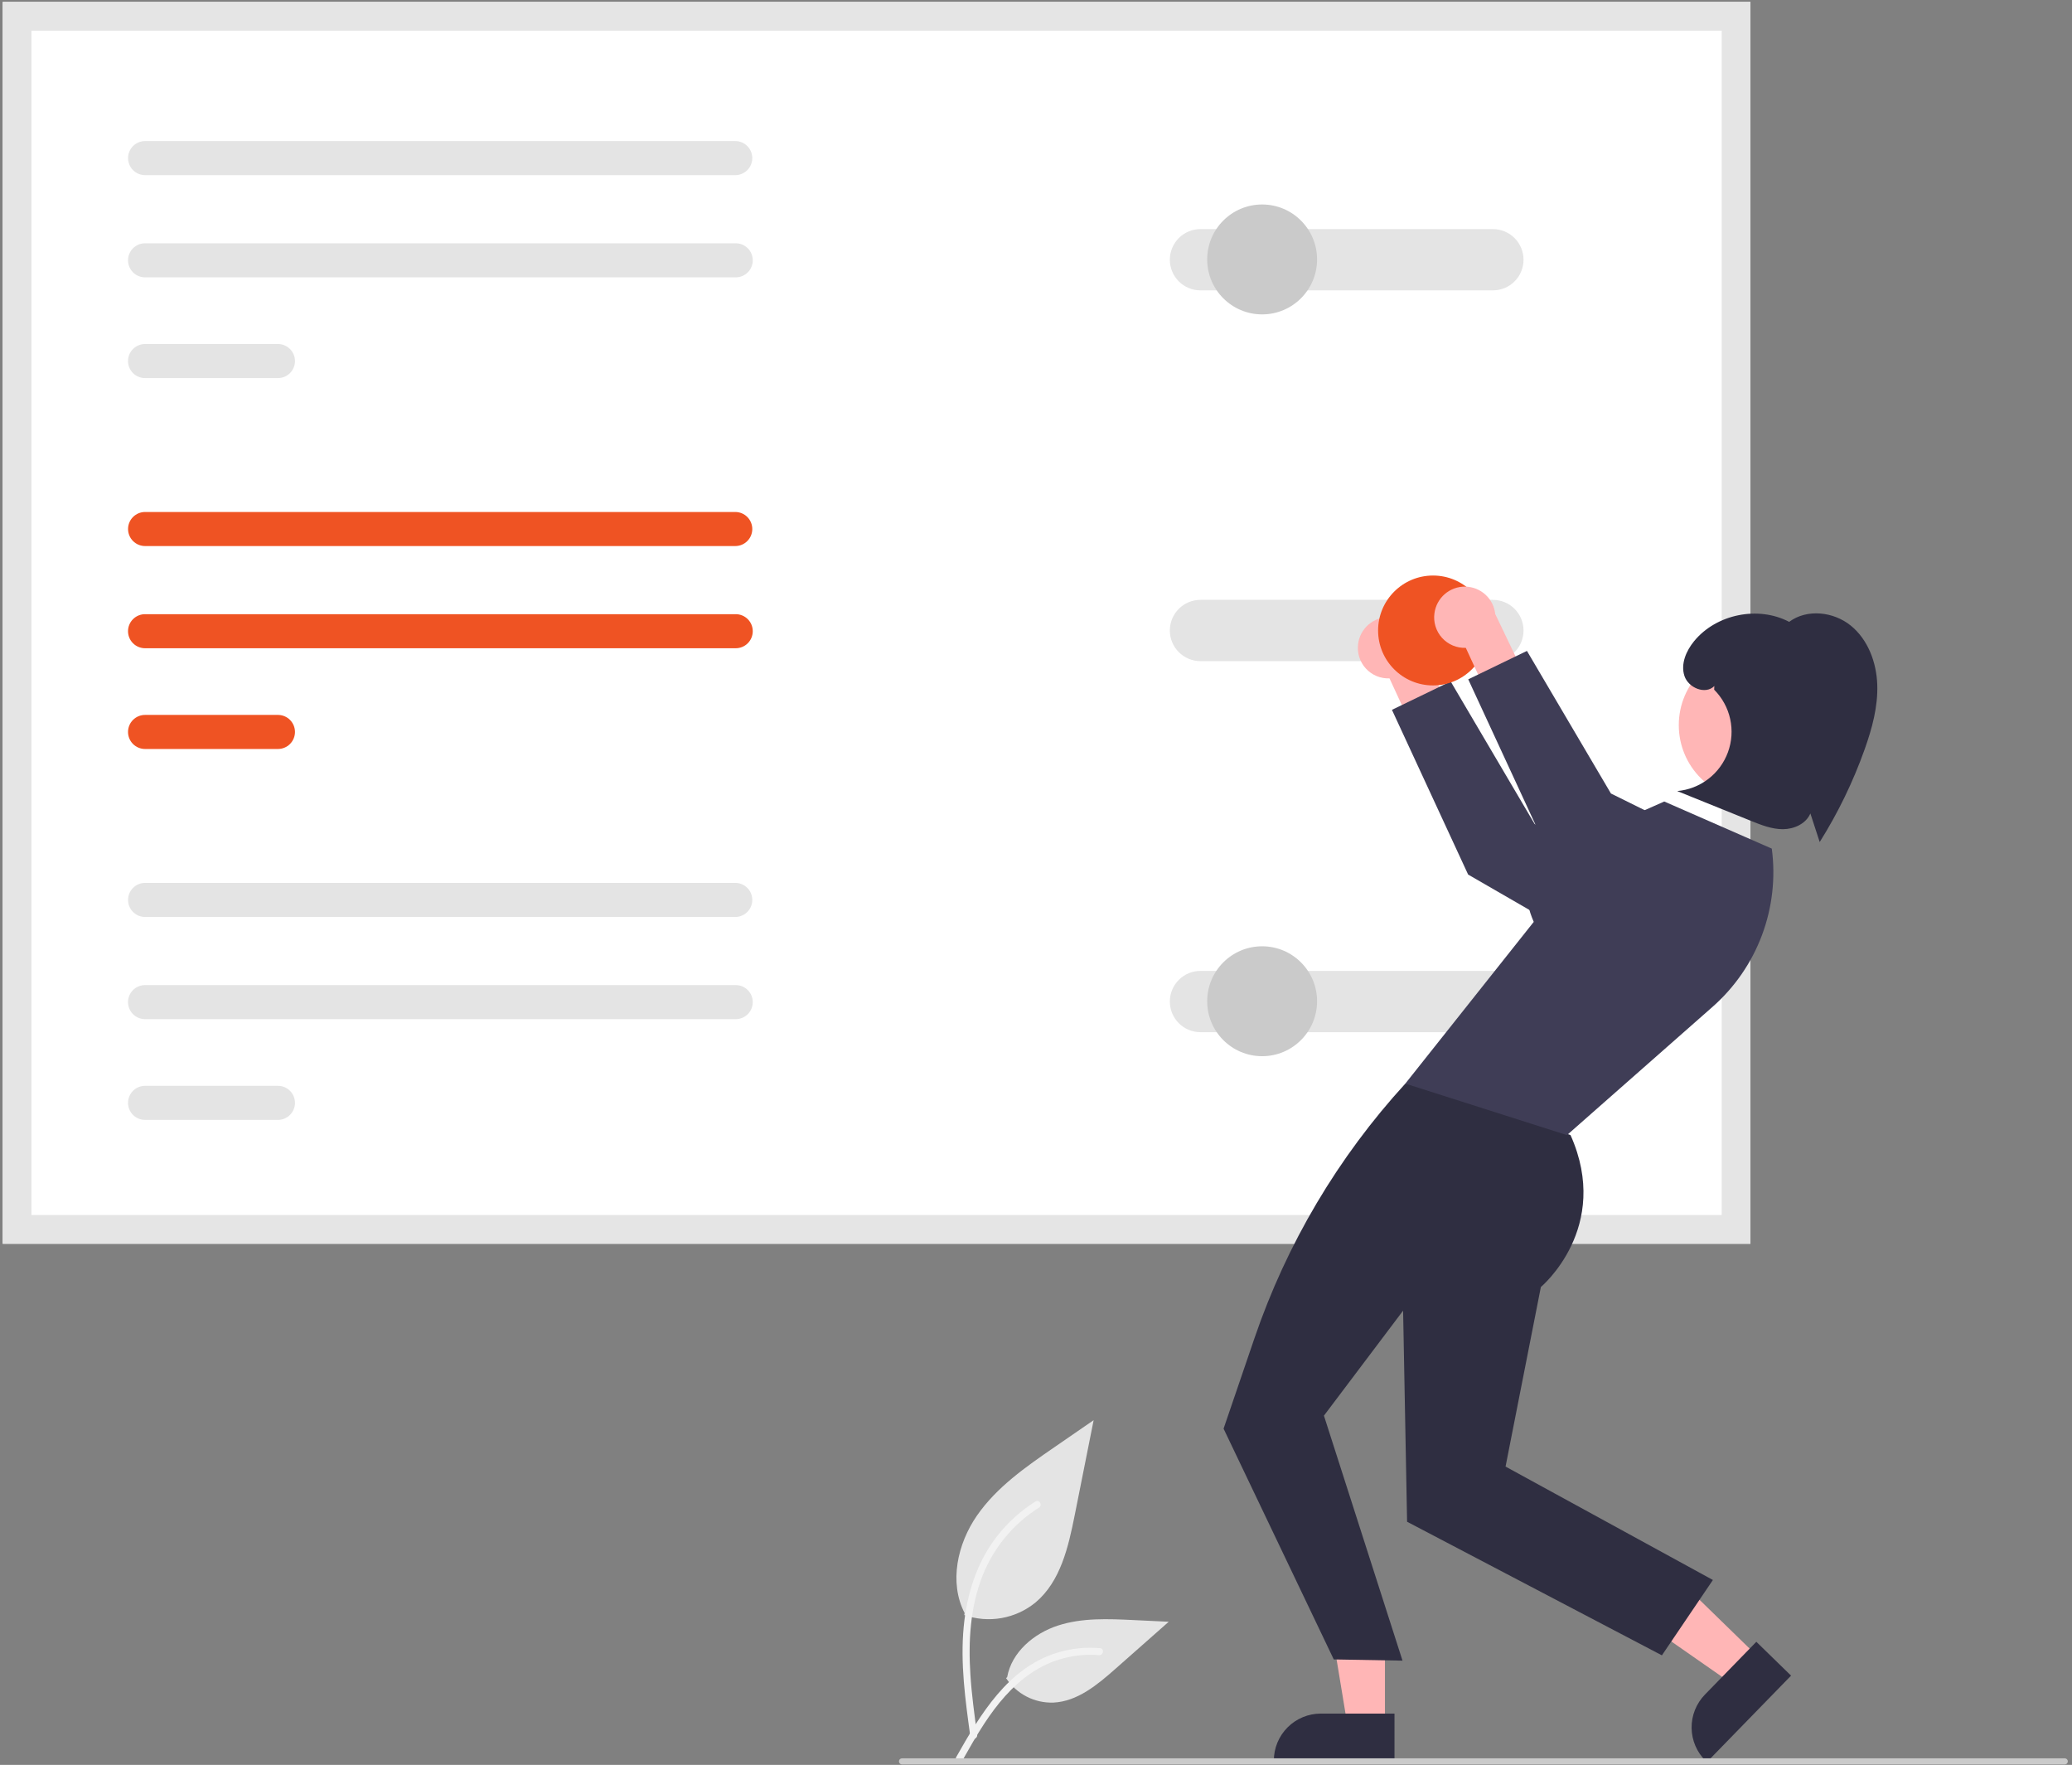 <svg width="485" height="413" viewBox="0 0 485 413" fill="none" xmlns="http://www.w3.org/2000/svg">
<rect x="0" y="0" width="485" height="413" fill="#808080" stroke="none"/>
<g clip-path="url(#clip0_13237_100)">
<path d="M225.695 377.925C228.498 378.91 231.507 379.157 234.433 378.642C237.358 378.126 240.102 376.866 242.399 374.983C248.25 370.072 250.084 361.984 251.576 354.493L255.991 332.336L246.749 338.7C240.102 343.276 233.306 348 228.704 354.629C224.102 361.258 222.094 370.307 225.791 377.48" fill="#E4E4E4"/>
<path d="M227.12 406.291C225.957 397.816 224.76 389.231 225.578 380.665C226.303 373.058 228.624 365.629 233.349 359.535C235.857 356.307 238.909 353.541 242.368 351.362C243.27 350.793 244.1 352.222 243.202 352.788C237.217 356.57 232.589 362.155 229.983 368.737C227.105 376.057 226.643 384.036 227.139 391.812C227.438 396.514 228.075 401.185 228.714 405.851C228.765 406.062 228.733 406.284 228.626 406.473C228.519 406.661 228.344 406.802 228.137 406.867C227.926 406.924 227.701 406.895 227.51 406.787C227.32 406.679 227.18 406.5 227.121 406.29L227.12 406.291Z" fill="#F2F2F2"/>
<path d="M235.494 392.692C236.696 394.519 238.348 396.006 240.291 397.009C242.235 398.013 244.404 398.498 246.589 398.42C252.207 398.153 256.889 394.234 261.103 390.512L273.57 379.504L265.32 379.109C259.386 378.825 253.299 378.558 247.647 380.39C241.996 382.222 236.784 386.624 235.75 392.474" fill="#E4E4E4"/>
<path d="M223.833 411.164C229.434 401.254 235.929 390.241 247.537 386.721C250.764 385.746 254.148 385.396 257.506 385.692C258.565 385.783 258.3 387.414 257.244 387.324C251.614 386.856 245.996 388.343 241.334 391.533C236.847 394.586 233.354 398.832 230.398 403.333C228.587 406.091 226.965 408.966 225.343 411.837C224.825 412.754 223.309 412.092 223.833 411.164Z" fill="#F2F2F2"/>
<path d="M409.73 291.052H0.637V0.453H409.73V291.052Z" fill="white"/>
<path d="M33.961 119.809C32.904 119.809 31.89 120.229 31.142 120.976C30.395 121.724 29.975 122.737 29.975 123.795C29.975 124.852 30.395 125.866 31.142 126.613C31.89 127.361 32.904 127.781 33.961 127.781H172.112C173.168 127.779 174.18 127.358 174.926 126.611C175.672 125.863 176.091 124.85 176.091 123.795C176.091 122.739 175.672 121.726 174.926 120.979C174.18 120.231 173.168 119.811 172.112 119.809H33.961Z" fill="#EF5323"/>
<path d="M33.961 143.723C32.904 143.72 31.889 144.138 31.14 144.884C30.391 145.63 29.969 146.643 29.967 147.7C29.965 148.757 30.382 149.772 31.128 150.521C31.874 151.27 32.887 151.692 33.944 151.695H172.215C173.272 151.695 174.286 151.275 175.034 150.527C175.781 149.78 176.201 148.766 176.201 147.709C176.201 146.652 175.781 145.638 175.034 144.89C174.286 144.143 173.272 143.723 172.215 143.723H33.961Z" fill="#EF5323"/>
<path d="M33.961 167.297C32.904 167.295 31.889 167.712 31.14 168.458C30.391 169.204 29.969 170.217 29.967 171.274C29.965 172.332 30.382 173.346 31.128 174.096C31.874 174.845 32.887 175.267 33.944 175.269H65.059C66.117 175.269 67.13 174.849 67.878 174.101C68.626 173.354 69.045 172.34 69.045 171.283C69.045 170.226 68.626 169.212 67.878 168.464C67.13 167.717 66.117 167.297 65.059 167.297H33.961Z" fill="#EF5323"/>
<path d="M409.73 291.052H0.637V0.453H409.73V291.052ZM7.362 284.328H403.005V7.178H7.362V284.328Z" fill="#E5E5E5"/>
<path d="M281.008 227.199C279.107 227.197 277.283 227.949 275.937 229.29C274.591 230.632 273.832 232.453 273.828 234.354C273.824 236.255 274.575 238.079 275.916 239.427C277.256 240.774 279.077 241.534 280.978 241.539H349.441C350.384 241.54 351.317 241.356 352.187 240.996C353.058 240.636 353.849 240.108 354.516 239.442C355.183 238.776 355.711 237.985 356.072 237.115C356.433 236.244 356.619 235.311 356.619 234.369C356.619 233.427 356.433 232.494 356.072 231.624C355.711 230.753 355.183 229.963 354.516 229.297C353.849 228.631 353.058 228.103 352.187 227.743C351.317 227.383 350.384 227.198 349.441 227.199H281.008Z" fill="#E4E4E4"/>
<path d="M281.008 140.371C279.107 140.368 277.283 141.121 275.937 142.462C274.591 143.804 273.832 145.625 273.828 147.526C273.824 149.427 274.575 151.251 275.916 152.599C277.256 153.946 279.077 154.706 280.978 154.711H349.441C350.384 154.712 351.317 154.527 352.187 154.167C353.058 153.808 353.849 153.28 354.516 152.614C355.183 151.948 355.711 151.157 356.072 150.287C356.433 149.416 356.619 148.483 356.619 147.541C356.619 146.599 356.433 145.666 356.072 144.796C355.711 143.925 355.183 143.135 354.516 142.469C353.849 141.803 353.058 141.275 352.187 140.915C351.317 140.555 350.384 140.37 349.441 140.371H281.008Z" fill="#E4E4E4"/>
<path d="M33.961 230.52C33.438 230.518 32.919 230.62 32.435 230.82C31.951 231.019 31.511 231.312 31.14 231.681C30.769 232.05 30.475 232.489 30.273 232.972C30.072 233.456 29.968 233.974 29.967 234.497C29.966 235.021 30.068 235.539 30.267 236.023C30.466 236.507 30.759 236.947 31.128 237.318C31.498 237.689 31.936 237.984 32.42 238.185C32.903 238.386 33.421 238.49 33.944 238.492H172.215C173.272 238.492 174.286 238.072 175.034 237.324C175.781 236.577 176.201 235.563 176.201 234.506C176.201 233.448 175.781 232.435 175.034 231.687C174.286 230.939 173.272 230.52 172.215 230.52H33.961Z" fill="#E4E4E4"/>
<path d="M33.961 254.094C33.438 254.093 32.919 254.195 32.435 254.394C31.951 254.593 31.511 254.886 31.14 255.255C30.769 255.625 30.475 256.063 30.273 256.547C30.072 257.03 29.968 257.548 29.967 258.071C29.966 258.595 30.068 259.113 30.267 259.597C30.466 260.081 30.759 260.521 31.128 260.892C31.498 261.263 31.936 261.558 32.42 261.759C32.903 261.961 33.421 262.065 33.944 262.066H65.059C66.117 262.066 67.13 261.646 67.878 260.898C68.626 260.151 69.045 259.137 69.045 258.08C69.045 257.023 68.626 256.009 67.878 255.261C67.13 254.514 66.117 254.094 65.059 254.094H33.961Z" fill="#E4E4E4"/>
<path d="M33.961 206.605C32.904 206.605 31.89 207.025 31.142 207.773C30.395 208.52 29.975 209.534 29.975 210.591C29.975 211.649 30.395 212.663 31.142 213.41C31.89 214.158 32.904 214.578 33.961 214.578H172.112C173.168 214.576 174.18 214.155 174.926 213.407C175.672 212.66 176.091 211.647 176.091 210.591C176.091 209.536 175.672 208.523 174.926 207.776C174.18 207.028 173.168 206.607 172.112 206.605H33.961Z" fill="#E4E4E4"/>
<path d="M33.961 33.012C32.904 33.012 31.89 33.432 31.142 34.179C30.395 34.927 29.975 35.941 29.975 36.998C29.975 38.055 30.395 39.069 31.142 39.816C31.89 40.564 32.904 40.984 33.961 40.984H172.112C173.168 40.982 174.18 40.561 174.926 39.814C175.672 39.066 176.091 38.054 176.091 36.998C176.091 35.942 175.672 34.929 174.926 34.182C174.18 33.435 173.168 33.014 172.112 33.012H33.961Z" fill="#E4E4E4"/>
<path d="M33.961 56.93C33.438 56.929 32.919 57.031 32.435 57.23C31.951 57.429 31.511 57.722 31.14 58.091C30.769 58.461 30.475 58.899 30.273 59.383C30.072 59.866 29.968 60.384 29.967 60.907C29.966 61.431 30.068 61.949 30.267 62.433C30.466 62.917 30.759 63.357 31.128 63.728C31.498 64.099 31.936 64.394 32.42 64.595C32.903 64.796 33.421 64.901 33.944 64.902H172.215C172.738 64.902 173.257 64.799 173.74 64.598C174.224 64.398 174.663 64.104 175.034 63.734C175.404 63.364 175.697 62.925 175.898 62.441C176.098 61.958 176.201 61.439 176.201 60.916C176.201 60.392 176.098 59.874 175.898 59.39C175.697 58.907 175.404 58.467 175.034 58.097C174.663 57.727 174.224 57.433 173.74 57.233C173.257 57.033 172.738 56.93 172.215 56.93H33.961Z" fill="#E4E4E4"/>
<path d="M33.961 80.504C32.904 80.502 31.889 80.919 31.14 81.665C30.391 82.411 29.969 83.424 29.967 84.481C29.965 85.539 30.382 86.553 31.128 87.302C31.874 88.052 32.887 88.474 33.944 88.476H65.059C66.117 88.476 67.13 88.056 67.878 87.308C68.626 86.561 69.045 85.547 69.045 84.49C69.045 83.433 68.626 82.419 67.878 81.671C67.13 80.924 66.117 80.504 65.059 80.504H33.961Z" fill="#E4E4E4"/>
<path d="M281.008 53.609C279.107 53.607 277.283 54.359 275.937 55.701C274.591 57.042 273.832 58.864 273.828 60.764C273.824 62.665 274.575 64.49 275.916 65.837C277.256 67.184 279.077 67.944 280.978 67.95H349.441C350.384 67.95 351.317 67.766 352.187 67.406C353.058 67.046 353.849 66.518 354.516 65.852C355.183 65.186 355.711 64.395 356.072 63.525C356.433 62.655 356.619 61.722 356.619 60.779C356.619 59.837 356.433 58.904 356.072 58.034C355.711 57.163 355.183 56.373 354.516 55.707C353.849 55.041 353.058 54.513 352.187 54.153C351.317 53.793 350.384 53.608 349.441 53.609H281.008Z" fill="#E4E4E4"/>
<path d="M295.431 73.569C302.533 73.569 308.29 67.812 308.29 60.71C308.29 53.609 302.533 47.852 295.431 47.852C288.329 47.852 282.572 53.609 282.572 60.71C282.572 67.812 288.329 73.569 295.431 73.569Z" fill="#CACACA"/>
<path d="M317.905 150.65C317.762 151.682 317.848 152.733 318.155 153.729C318.463 154.725 318.985 155.641 319.685 156.413C320.385 157.185 321.246 157.794 322.206 158.197C323.167 158.6 324.205 158.788 325.246 158.747L332.074 173.535L342.073 171.577L332.137 150.829C331.952 149.085 331.133 147.469 329.837 146.287C328.54 145.105 326.855 144.441 325.1 144.419C323.346 144.396 321.645 145.019 320.319 146.167C318.992 147.316 318.134 148.911 317.905 150.65Z" fill="#FFB6B6"/>
<path d="M387.078 206.608L359.218 192.827L339.558 159.461L325.816 166.108L343.65 204.653L388.701 230.66L387.078 206.608Z" fill="#3F3D56"/>
<path d="M324.181 403.858L315.423 403.857L311.256 378.605L324.182 378.606L324.181 403.858Z" fill="#FFB6B6"/>
<path d="M326.413 412.346L298.174 412.345V411.988C298.174 409.072 299.332 406.277 301.393 404.216C303.455 402.154 306.25 400.996 309.165 400.996H309.166L326.414 400.997L326.413 412.346Z" fill="#2F2E41"/>
<path d="M411.602 387.795L405.491 394.069L384.494 379.435L393.513 370.176L411.602 387.795Z" fill="#FFB6B6"/>
<path d="M419.241 392.114L399.537 412.344L399.281 412.094C397.193 410.06 395.998 407.28 395.96 404.365C395.921 401.45 397.042 398.64 399.076 396.551L411.111 384.195L419.241 392.114Z" fill="#2F2E41"/>
<path d="M335.008 253.574H328.95C313.203 270.782 301.183 291.059 293.644 313.132L286.408 334.319L312.198 388.319L328.292 388.606L309.898 331.276L328.429 306.702L329.363 356.102L389.008 387.365L400.945 369.731L352.41 343.192L360.676 301.173C360.676 301.173 377.305 287.305 367.622 265.626L335.008 253.574Z" fill="#2F2E41"/>
<path d="M414.729 198.583L389.558 187.559L361.853 199.835C361.853 199.835 354.008 204.298 359.008 215.728L328.949 253.574C328.949 253.574 329.005 253.589 366.782 265.625L400.865 235.61C406.041 231.053 410.013 225.29 412.431 218.832C414.849 212.373 415.639 205.419 414.729 198.583Z" fill="#3F3D56"/>
<path d="M410.507 187.232C420.197 187.232 428.052 179.377 428.052 169.686C428.052 159.996 420.197 152.141 410.507 152.141C400.816 152.141 392.961 159.996 392.961 169.686C392.961 179.377 400.816 187.232 410.507 187.232Z" fill="#FFB6B6"/>
<path d="M433.228 146.404C429.201 143.128 422.956 142.413 418.799 145.521C411.548 141.716 401.75 143.701 396.553 150.028C394.683 152.305 393.358 155.385 394.283 158.183C395.209 160.98 399.199 162.624 401.28 160.538L401.242 161.397C403.116 163.274 404.415 165.646 404.987 168.235C405.559 170.825 405.379 173.523 404.47 176.014C403.561 178.505 401.959 180.685 399.853 182.296C397.748 183.908 395.226 184.886 392.584 185.113C398.334 187.436 404.083 189.759 409.833 192.081C412.252 193.058 414.748 194.051 417.357 194.038C419.966 194.025 422.747 192.757 423.76 190.352C424.488 192.584 425.216 194.815 425.944 197.046C430.229 190.228 433.754 182.961 436.456 175.374C438.196 170.484 439.603 165.37 439.416 160.182C439.228 154.995 437.255 149.68 433.228 146.404Z" fill="#2F2E41"/>
<path d="M295.431 247.159C302.533 247.159 308.29 241.402 308.29 234.3C308.29 227.198 302.533 221.441 295.431 221.441C288.329 221.441 282.572 227.198 282.572 234.3C282.572 241.402 288.329 247.159 295.431 247.159Z" fill="#CACACA"/>
<path d="M335.435 160.397C342.536 160.397 348.293 154.64 348.293 147.538C348.293 140.437 342.536 134.68 335.435 134.68C328.333 134.68 322.576 140.437 322.576 147.538C322.576 154.64 328.333 160.397 335.435 160.397Z" fill="#EF5323"/>
<path d="M335.764 143.506C335.622 144.538 335.707 145.589 336.015 146.584C336.322 147.58 336.845 148.496 337.544 149.268C338.244 150.04 339.105 150.649 340.066 151.053C341.027 151.456 342.064 151.644 343.105 151.603L349.934 166.39L359.932 164.433L349.996 143.685C349.811 141.94 348.993 140.324 347.696 139.143C346.399 137.961 344.714 137.296 342.96 137.274C341.206 137.252 339.504 137.874 338.178 139.023C336.852 140.171 335.993 141.766 335.764 143.506Z" fill="#FFB6B6"/>
<path d="M404.937 199.467L377.077 185.686L357.417 152.32L343.676 158.968L361.509 197.513L406.56 223.519L404.937 199.467Z" fill="#3F3D56"/>
<path d="M483.307 412.894H211.132C210.943 412.894 210.761 412.818 210.627 412.684C210.493 412.55 210.418 412.369 210.418 412.179C210.418 411.99 210.493 411.808 210.627 411.674C210.761 411.54 210.943 411.465 211.132 411.465H483.307C483.497 411.465 483.679 411.54 483.813 411.674C483.946 411.808 484.022 411.99 484.022 412.179C484.022 412.369 483.946 412.55 483.813 412.684C483.679 412.818 483.497 412.894 483.307 412.894Z" fill="#CACACA"/>
</g>
<defs>
<clipPath id="clip0_13237_100">
<rect width="483.385" height="412.44" fill="white" transform="translate(0.637 0.453)"/>
</clipPath>
</defs>
</svg>

